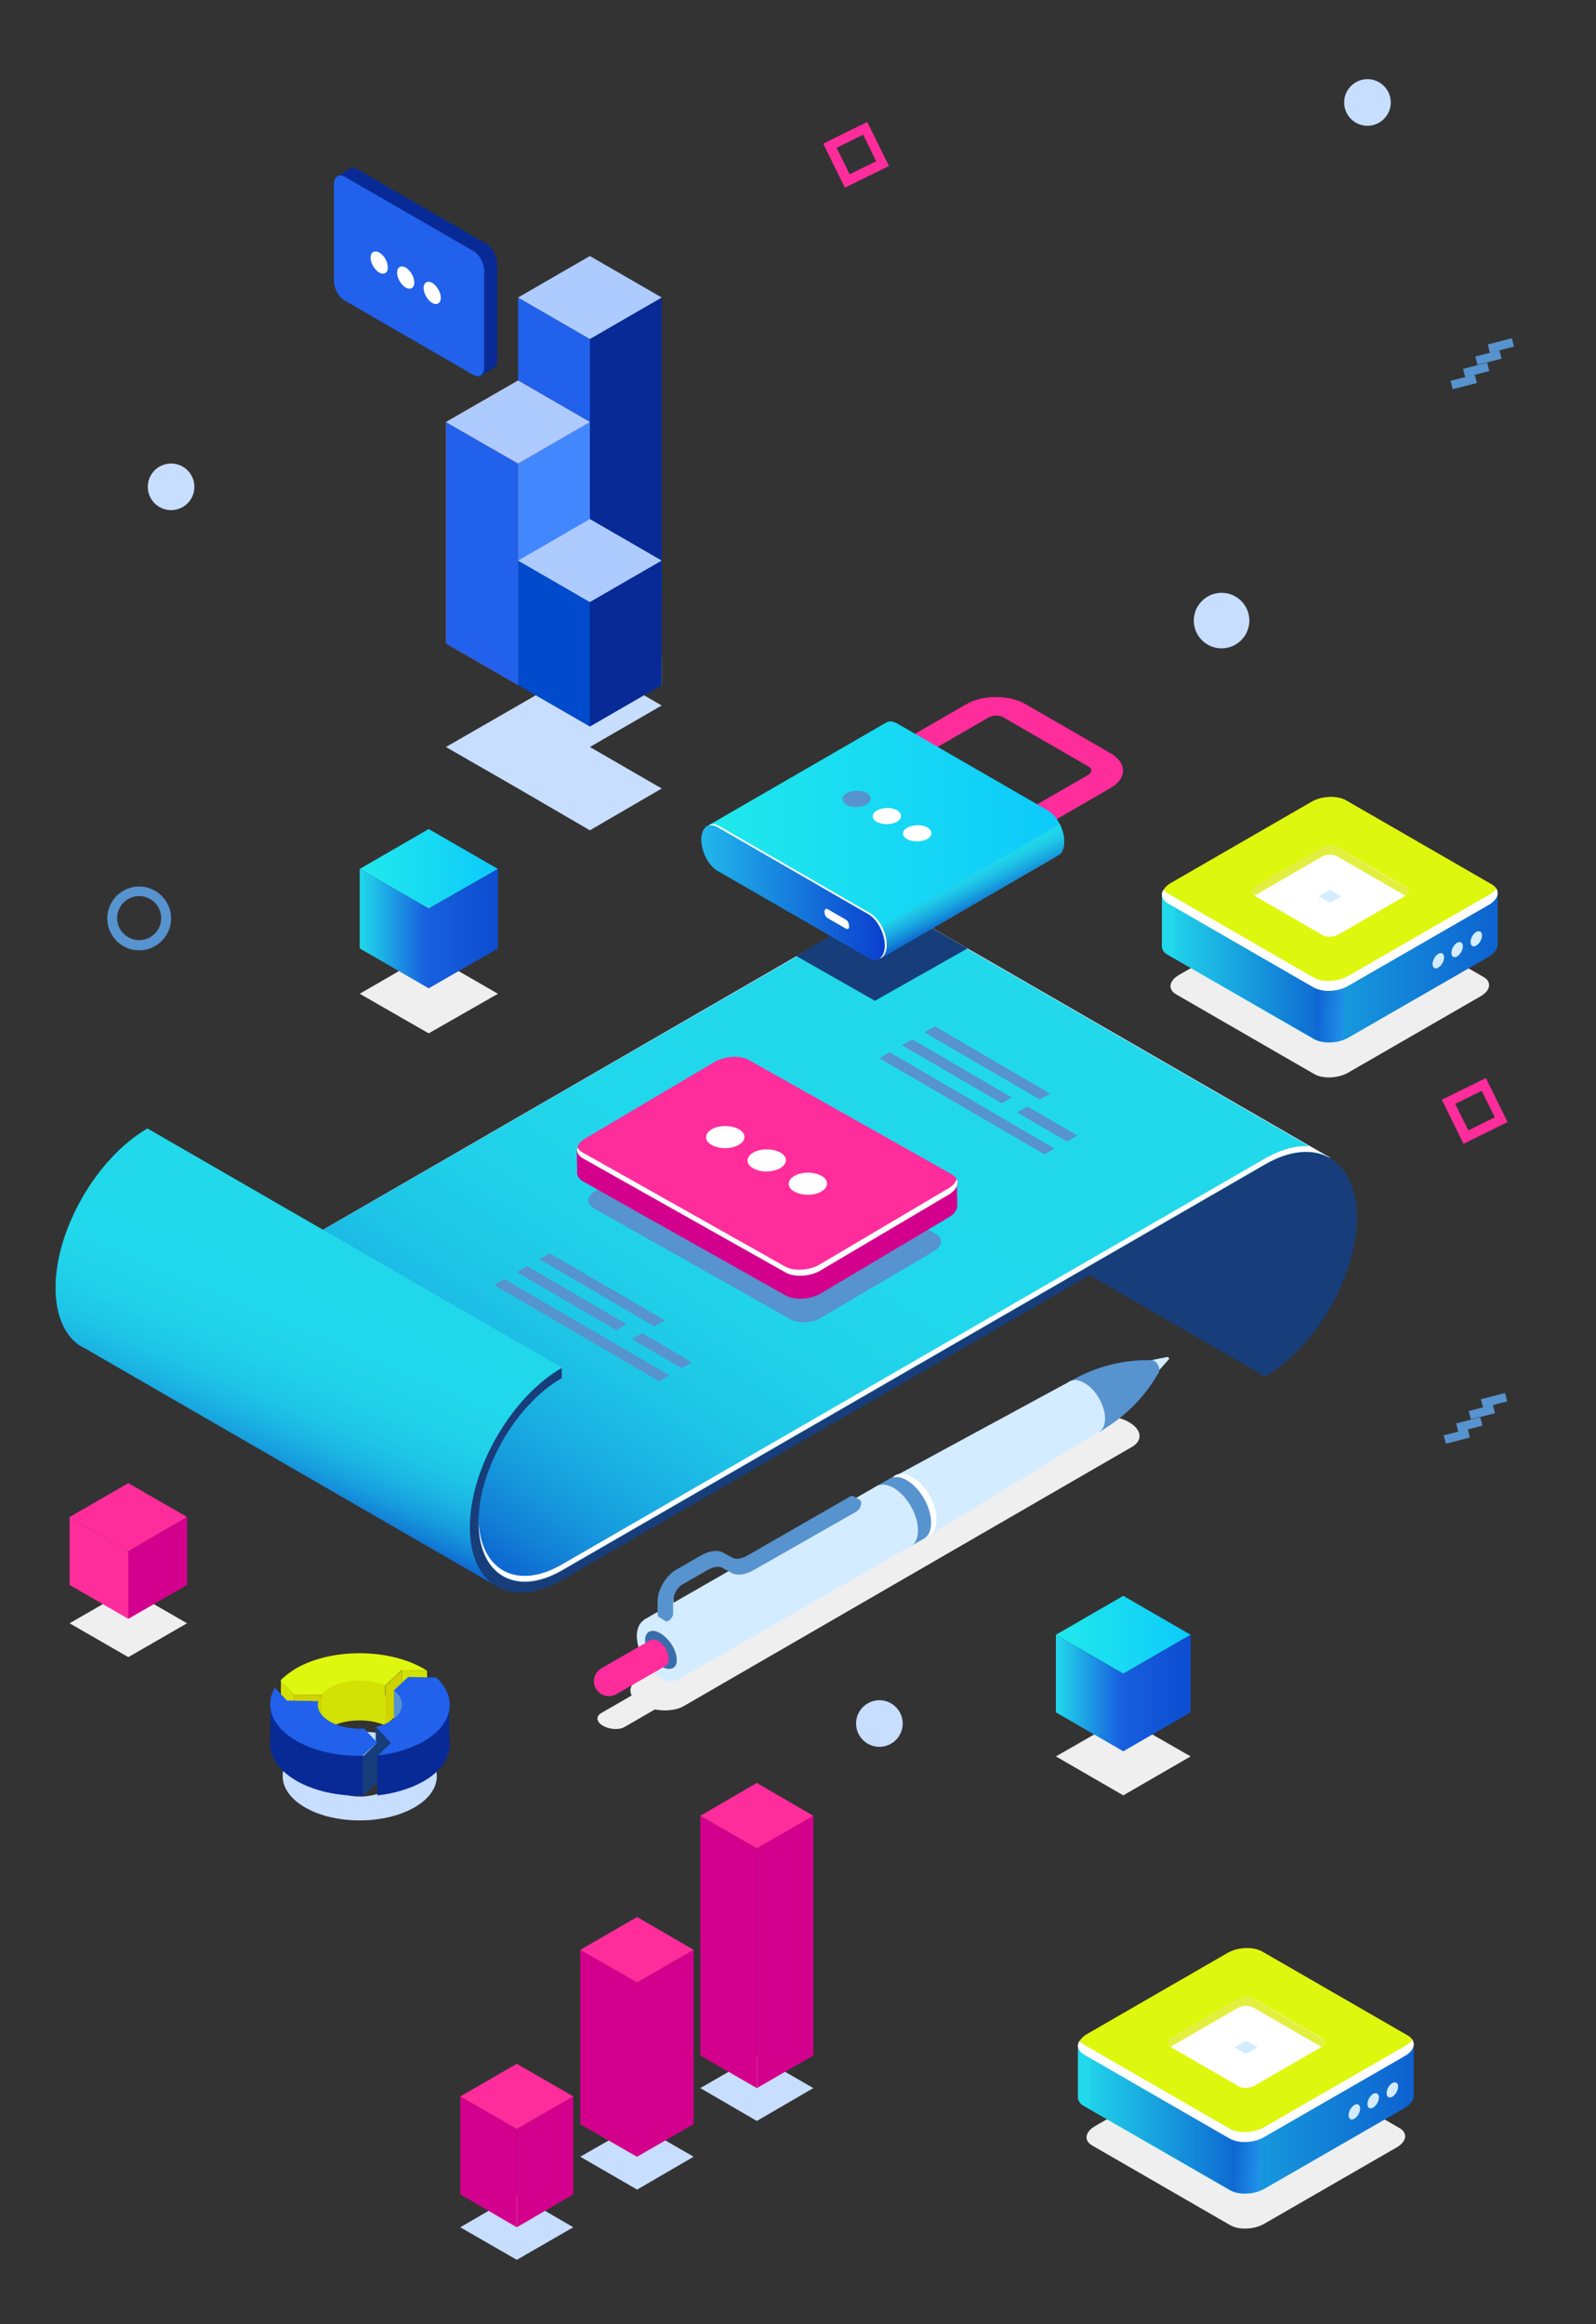 <?xml version="1.0" encoding="utf-8"?>
<!-- Generator: Adobe Illustrator 19.0.0, SVG Export Plug-In . SVG Version: 6.00 Build 0)  -->
<svg version="1.1" id="Layer_1" xmlns="http://www.w3.org/2000/svg" xmlns:xlink="http://www.w3.org/1999/xlink" x="0px" y="0px"
	 width="500px" height="728px" viewBox="100 -356 500 728" style="enable-background:new 100 -356 500 728;" xml:space="preserve">
<rect x="100" y="-356" width="500" height="728" fill="#333333" stroke="none"/>
<style type="text/css">
	.st0{fill:#173D7A;}
	.st1{fill:#D4ECFF;}
	.st2{fill:url(#XMLID_162_);}
	.st3{fill:#FFFFFF;}
	.st4{fill:url(#XMLID_163_);}
	.st5{fill:#5793CE;}
	.st6{fill:#D3008D;}
	.st7{fill:#FF2C9C;}
	.st8{fill:#EFEFEF;}
	.st9{fill:#396CAA;}
	.st10{fill:#C7DEFF;}
	.st11{fill:#D2E205;}
	.st12{fill:#CED300;}
	.st13{fill:#DEF70E;}
	.st14{fill:#082A96;}
	.st15{fill:#2161EB;}
	.st16{fill:url(#XMLID_164_);}
	.st17{fill:url(#XMLID_165_);}
	.st18{fill:url(#XMLID_166_);}
	.st19{fill:url(#XMLID_167_);}
	.st20{fill:url(#XMLID_168_);}
	.st21{fill:url(#XMLID_169_);}
	.st22{fill:url(#XMLID_170_);}
	.st23{fill:url(#XMLID_171_);}
	.st24{fill:url(#XMLID_172_);}
	.st25{fill:#21D9EB;}
	.st26{fill:url(#XMLID_173_);}
	.st27{fill:#E3EF3F;}
	.st28{fill:url(#XMLID_174_);}
	.st29{fill:url(#XMLID_175_);}
	.st30{fill:url(#XMLID_176_);}
	.st31{fill:#AECBFF;}
	.st32{fill:#95D359;}
	.st33{fill:#C13D1A;}
	.st34{fill:#DB5126;}
	.st35{fill:#EF602E;}
	.st36{fill:#4387FF;}
	.st37{fill:#004ACC;}
</style>
<g id="XMLID_90_">
	<polygon id="XMLID_104_" class="st0" points="496.3,75.2 366.5,0.3 512.8,7.2 521.9,15.8 523.8,28.9 522.4,37.7 518.1,48.5 
		513.7,56.9 508.8,63.3 	"/>
	<path id="XMLID_103_" class="st1" d="M387.2-68.1c-0.2-0.1-0.4-0.3-0.7-0.4l0,0l0,0c-5.2-2.8-12.2-2.3-20,2.2L189.3,36.1
		c0.8,0.6,1.4,1.2,2,2l6.7-3.9l35.9,77.9l18.6,25.3l12.1,4.2l12.1-4.7l59-33.5l116.9-66.8l42.9-25.7l11.2-3.6l10.1-0.6L387.2-68.1z"
		/>
	<g id="XMLID_100_">
		
			<linearGradient id="XMLID_162_" gradientUnits="userSpaceOnUse" x1="408.185" y1="361.85" x2="271.347" y2="151.137" gradientTransform="matrix(1 0 0 -1 0 298.2)">
			<stop  offset="0" style="stop-color:#21D9EB"/>
			<stop  offset="0.434" style="stop-color:#21D7EB"/>
			<stop  offset="0.591" style="stop-color:#20D0E9"/>
			<stop  offset="0.702" style="stop-color:#1EC5E6"/>
			<stop  offset="0.792" style="stop-color:#1BB4E3"/>
			<stop  offset="0.87" style="stop-color:#179EDE"/>
			<stop  offset="0.937" style="stop-color:#1383D7"/>
			<stop  offset="0.997" style="stop-color:#0D64D0"/>
			<stop  offset="1" style="stop-color:#0D62D0"/>
		</linearGradient>
		<path id="XMLID_102_" class="st2" d="M247.1,122.4c0-18.3,12.9-40.7,28.8-49.9v3.2c-14.4,8.3-26.1,28.6-26.1,45.2
			s11.7,23.4,26.1,15.1L496.2,8.8c7.9-4.6,15.1-5,20.4-2L387.2-67.9c-0.2-0.1-0.4-0.3-0.7-0.4l0,0l0,0c-5.2-2.8-12.2-2.3-20,2.2
			L189.3,36.1c0.8,0.6,1.4,1.2,2,2l6.7-3.9l35.9,77.9l14.8,20.3C247.7,129.5,247.1,126.2,247.1,122.4z"/>
		<path id="XMLID_101_" class="st1" d="M516.7,6.7L516.7,6.7L516.7,6.7C516.6,6.7,516.7,6.7,516.7,6.7z"/>
	</g>
	<g id="XMLID_94_">
		<g id="XMLID_96_">
			<path id="XMLID_99_" class="st3" d="M247.1,120.6c0,0.3,0,0.6,0,0.9c0.2-9.2,3.5-19.2,8.8-28.2c-0.2-0.2-0.5-0.3-0.7-0.5
				C250.2,101.8,247.1,111.7,247.1,120.6z"/>
			<path id="XMLID_98_" class="st3" d="M496.3,6.9L276,134.1c-14,8.1-25.5,1.9-26.1-13.9c0,0.2,0,0.4,0,0.6
				c0,16.6,11.7,23.4,26.1,15.1L496.3,8.7c7.9-4.6,15.1-5,20.4-2l-6.3-3.6C506.2,2.7,501.4,4,496.3,6.9z"/>
			<path id="XMLID_97_" class="st3" d="M233.9,110.3L198,32.4l-6.7,3.9c-0.3-0.3-0.6-0.6-0.8-0.9l-1.2,0.7c0.8,0.6,1.4,1.2,2,2
				l6.7-3.9l35.9,77.9l14.8,20.3c-0.3-0.9-0.6-1.9-0.8-2.9L233.9,110.3z"/>
		</g>
		<path id="XMLID_95_" class="st1" d="M516.7,4.9L516.7,4.9L516.7,4.9C516.6,4.9,516.7,4.9,516.7,4.9z"/>
	</g>
	
		<linearGradient id="XMLID_163_" gradientUnits="userSpaceOnUse" x1="213.343" y1="272.244" x2="178.468" y2="190.085" gradientTransform="matrix(1 0 0 -1 0 298.2)">
		<stop  offset="0" style="stop-color:#21D9EB"/>
		<stop  offset="0.434" style="stop-color:#21D7EB"/>
		<stop  offset="0.591" style="stop-color:#20D0E9"/>
		<stop  offset="0.702" style="stop-color:#1EC5E6"/>
		<stop  offset="0.792" style="stop-color:#1BB4E3"/>
		<stop  offset="0.87" style="stop-color:#179EDE"/>
		<stop  offset="0.937" style="stop-color:#1383D7"/>
		<stop  offset="0.997" style="stop-color:#0D64D0"/>
		<stop  offset="1" style="stop-color:#0D62D0"/>
	</linearGradient>
	<path id="XMLID_93_" class="st4" d="M146.2-2.5L146.2-2.5c-15.9,9.2-28.8,31.6-28.8,49.9c0,8.9,3,15.2,7.9,18.3l0,0h0.1
		c0.3,0.2,0.6,0.4,0.9,0.5l129.3,74.7l-7.9-14.3l0.9-14.3l2.5-8l3.8-8.6c0,0,3.2-5.9,3.4-6c0.2-0.1,4.7-5.9,4.7-5.9l4.4-4.5l4.7-3
		l3.9-3.9L146.2-2.5z"/>
	<g id="XMLID_91_">
		<path id="XMLID_92_" class="st0" d="M496.3,75.2V72c14.4-8.3,26.1-28.6,26.1-45.2s-11.7-23.4-26.1-15.1L276,139
			c-15.9,9.2-28.8,1.7-28.8-16.6c0-18.3,12.9-40.7,28.8-49.9v3.2c-14.4,8.3-26.1,28.6-26.1,45.2s11.7,23.4,26.1,15.1L496.3,8.8
			c15.9-9.2,28.8-1.7,28.8,16.6S512.2,66,496.3,75.2z"/>
	</g>
</g>
<g id="XMLID_80_">
	<g id="XMLID_85_">
		<path id="XMLID_89_" class="st5" d="M393.1,30.5L331.4-4.3c-2.5-1.4-6.7-1.2-9.5,0.5L286.6,17c-2.8,1.7-3.1,4.1-0.6,5.5l61.7,34.8
			c2.5,1.4,6.7,1.2,9.5-0.5L392.5,36C395.3,34.3,395.6,31.9,393.1,30.5z"/>
		<path id="XMLID_88_" class="st6" d="M346.1,49.8l-63.4-35.7c-1.3-0.7-1.9-1.7-1.9-2.7l0,0l-0.1-7.1c0,0,2.2,1.8,3.5,2.9l39.5-23.4
			c3.2-1.9,8.1-2.2,10.9-0.6l60.6,34.2l4.6-2.7l0.1,7.1l0,0c0,1.2-0.9,2.5-2.6,3.5l-40.2,23.9C353.8,51.1,349,51.4,346.1,49.8z"/>
		<path id="XMLID_87_" class="st7" d="M398.1,11.8l-63.4-35.7c-2.8-1.6-7.7-1.3-10.9,0.6L283.4,0.6c-3.2,1.9-3.5,4.7-0.7,6.3
			l63.4,35.7c2.8,1.6,7.7,1.3,10.9-0.6l40.4-23.9C400.5,16.3,400.9,13.4,398.1,11.8z"/>
		<path id="XMLID_86_" class="st3" d="M346.1,42.6L282.7,6.9c-1.6-0.9-2.2-2.2-1.8-3.5c0.3,0.6,0.8,1.2,1.6,1.6l63.4,35.7
			c2.8,1.6,7.7,1.3,10.9-0.6l40.4-23.9c1.4-0.8,2.2-1.8,2.5-2.8c0.7,1.5-0.1,3.3-2.3,4.7L357,42C353.8,43.9,348.9,44.2,346.1,42.6z"
			/>
	</g>
	<g id="XMLID_81_">
		<path id="XMLID_84_" class="st3" d="M331.5,2.6c2.3-1.4,2.3-3.6-0.1-4.9c-2.4-1.3-6.2-1.3-8.5,0.1c-2.3,1.4-2.3,3.6,0.1,4.9
			C325.4,4,329.2,4,331.5,2.6z"/>
		<path id="XMLID_83_" class="st3" d="M344.5,9.9c2.3-1.4,2.3-3.6-0.1-4.9c-2.4-1.3-6.2-1.3-8.5,0.1c-2.3,1.4-2.3,3.6,0.1,4.9
			C338.3,11.3,342.1,11.3,344.5,9.9z"/>
		<path id="XMLID_82_" class="st3" d="M357.4,17.2c2.3-1.4,2.3-3.6-0.1-4.9c-2.4-1.3-6.2-1.3-8.5,0.1c-2.3,1.4-2.3,3.6,0.1,4.9
			S355.1,18.6,357.4,17.2z"/>
	</g>
</g>
<g id="XMLID_75_">
	<polygon id="XMLID_79_" class="st5" points="309.7,74.8 258,44.7 254.8,46.5 306.5,76.7 	"/>
	<polygon id="XMLID_78_" class="st5" points="308.3,57.6 272.2,36.6 268.9,38.4 305,59.5 	"/>
	<polygon id="XMLID_77_" class="st5" points="296.3,58.8 265.1,40.6 261.9,42.5 293.1,60.7 	"/>
	<polygon id="XMLID_76_" class="st5" points="316.8,70.8 301.2,61.6 298,63.5 313.6,72.6 	"/>
</g>
<g id="XMLID_70_">
	<polygon id="XMLID_74_" class="st5" points="430.4,3.8 378.7,-26.4 375.5,-24.5 427.2,5.6 	"/>
	<polygon id="XMLID_73_" class="st5" points="429,-13.4 392.9,-34.5 389.6,-32.6 425.7,-11.6 	"/>
	<polygon id="XMLID_72_" class="st5" points="417,-12.2 385.8,-30.4 382.5,-28.6 413.8,-10.4 	"/>
	<polygon id="XMLID_71_" class="st5" points="437.5,-0.3 421.9,-9.4 418.6,-7.5 434.3,1.6 	"/>
</g>
<g id="XMLID_28_">
	<path id="XMLID_54_" class="st8" d="M314.1,178.5l140.6-81.3c3.4-2,3-5.4-1-7.7l0,0c-3.9-2.3-9.9-2.5-13.3-0.6l-140.6,81.3
		c-3.4,2-3,5.4,1,7.7l0,0C304.7,180.2,310.7,180.4,314.1,178.5z"/>
	<g id="XMLID_30_">
		<path id="XMLID_53_" class="st1" d="M466.2,69.4L466.2,69.4c-0.1-0.2-0.3-0.3-0.6-0.3l-7.5,1.5l2.9,5l5.1-5.7
			C466.3,69.9,466.3,69.6,466.2,69.4z"/>
		<g id="XMLID_48_">
			<path id="XMLID_52_" class="st5" d="M463.2,73.1c0-1.1-0.8-2.4-1.7-2.9c-0.4-0.2-0.8-0.3-1.1-0.1c-8.6-0.2-17.1,2-24.6,6.3
				l-0.5,0.3l9.1,15.9l2.8-1.8C453,87,458,82,461.7,76.1l1.2-1.9C463,74,463.2,73.6,463.2,73.1z"/>
			<path id="XMLID_51_" class="st1" d="M446.2,88.4c0-4.1-2.9-9.2-6.5-11.2c-3.6-2.1-6.5-0.4-6.5,3.7c0,4.1,2.9,9.2,6.5,11.2
				C443.3,94.2,446.2,92.5,446.2,88.4z"/>
			<polygon id="XMLID_50_" class="st1" points="388.9,126.3 444.3,92.5 435.2,76.7 378.2,107.6 			"/>
			<path id="XMLID_49_" class="st1" d="M391.2,121.4c0-4.9-3.4-10.8-7.6-13.3c-4.2-2.4-7.6-0.5-7.7,4.4c0,4.9,3.4,10.8,7.6,13.3
				C387.8,128.2,391.2,126.2,391.2,121.4z"/>
		</g>
		<g id="XMLID_43_">
			<path id="XMLID_47_" class="st1" d="M388,123.2c0-4.9-3.4-10.8-7.6-13.3c-4.2-2.4-7.6-0.5-7.7,4.4c0,4.9,3.4,10.8,7.6,13.3
				C384.6,130,388,128.1,388,123.2z"/>
			
				<rect id="XMLID_46_" x="301.5" y="128.9" transform="matrix(0.867 -0.498 0.498 0.867 -23.923 189.824)" class="st1" width="84.5" height="21.6"/>
			<path id="XMLID_45_" class="st1" d="M314.8,165.3c0-4.9-3.4-10.8-7.6-13.3c-4.2-2.4-7.6-0.5-7.7,4.4c0,4.9,3.4,10.8,7.6,13.3
				C311.3,172.1,314.7,170.2,314.8,165.3z"/>
			<path id="XMLID_44_" class="st9" d="M312,163.7c-0.1-2.9-2.4-6.5-5.2-8.1c-2.7-1.6-4.8-0.5-4.7,2.4s2.4,6.5,5.2,8.1
				C310.1,167.6,312.2,166.6,312,163.7z"/>
		</g>
		<g id="XMLID_39_">
			<path id="XMLID_42_" class="st3" d="M391.7,121c0-4.9-3.4-10.8-7.6-13.3c-1.7-1-3.3-1.2-4.5-0.9c1.4-1.4,3.7-1.6,6.2-0.1
				c4.2,2.4,7.6,8.4,7.6,13.3c0,2.9-1.2,4.8-3.1,5.3C391.2,124.4,391.7,123,391.7,121z"/>
			<path id="XMLID_41_" class="st5" d="M391.7,121c0-4.9-3.4-10.8-7.6-13.3c-2.1-1.2-4-1.3-5.4-0.5l-4.2,2.4l1.9,3.4
				c0.3,4.4,3.2,9.5,6.9,12l1.9,3.4l4.2-2.4l0,0C390.9,125.2,391.7,123.5,391.7,121z"/>
			<path id="XMLID_40_" class="st1" d="M387.6,123.4c0-4.9-3.4-10.8-7.6-13.3c-4.2-2.4-7.6-0.5-7.7,4.4c0,4.9,3.4,10.8,7.6,13.3
				C384.2,130.3,387.6,128.3,387.6,123.4z"/>
		</g>
		<g id="XMLID_36_">
			<path id="XMLID_38_" class="st7" d="M308.6,165.8l-4.7-8.1l-15.5,8.9c-2.2,1.3-3,4.1-1.7,6.4l0,0c1.3,2.2,4.1,3,6.4,1.7
				L308.6,165.8z"/>
			<path id="XMLID_37_" class="st7" d="M309.5,163.7c0-2.1-1.5-4.7-3.3-5.7c-1.8-1-3.3-0.2-3.3,1.9s1.5,4.7,3.3,5.7
				C308,166.6,309.5,165.8,309.5,163.7z"/>
		</g>
		<g id="XMLID_31_">
			<path id="XMLID_35_" class="st5" d="M327,135.5l-2.3-1.3c-1.3-0.8-3.1-0.6-5,0.5l-8,4.6c-1.5,0.9-2.7,3-2.7,4.7v4
				c0,0.7-0.3,1.4-0.8,2l0.3,1.8l-2-1.2l0,0c-0.3-0.1-0.5-0.5-0.5-1v-4c0-3.6,2.6-8,5.7-9.8l8-4.6c2.7-1.5,5.2-1.8,7.1-0.7l2.3,1.3
				c1.3,0.8,3.1,0.6,5-0.5l32.2-18.5c0.4-0.2,0.8-0.3,1.1-0.1l0,0l2,1.2l-1.7,0.6c-0.2,0.7-0.7,1.4-1.3,1.7L334,134.8
				C331.4,136.3,328.9,136.5,327,135.5z"/>
			<path id="XMLID_34_" class="st5" d="M326.7,135.3c-1.3-0.8-3.1-0.6-5,0.5l-8,4.6c-1.5,0.9-2.7,3-2.7,4.7v4c0,0.9-0.7,2.1-1.5,2.6
				s-1.5,0.1-1.5-0.9v-4c0-3.6,2.6-8,5.7-9.8l8-4.6c2.7-1.5,5.2-1.8,7.1-0.7l2.3,1.3c1.3,0.8,3.1,0.6,5-0.5l32.2-18.5
				c0.8-0.5,1.5-0.1,1.5,0.9s-0.7,2.1-1.5,2.6L336,135.9c-2.7,1.5-5.2,1.8-7.1,0.7L326.7,135.3z"/>
			<g id="XMLID_32_">
				<path id="XMLID_33_" class="st3" d="M310.9,145.7v4v0.1c0.1-0.2,0.1-0.5,0.1-0.7v-4c0-0.1,0-0.2,0-0.3
					C310.9,145.1,310.9,145.4,310.9,145.7z"/>
			</g>
		</g>
	</g>
	<path id="XMLID_29_" class="st8" d="M295.8,184.9l14.7-8.5c1.8-1,1.6-2.8-0.5-4l0,0c-2-1.2-5.1-1.3-6.9-0.3l-14.7,8.5
		c-1.8,1-1.6,2.8,0.5,4l0,0C291,185.8,294.1,186,295.8,184.9z"/>
</g>
<g id="XMLID_23_">
	<polygon id="XMLID_27_" class="st8" points="140.2,163.1 121.8,152.5 140.2,141.9 158.6,152.5 	"/>
	<polygon id="XMLID_26_" class="st6" points="158.6,140.5 140.2,151.1 140.2,129.9 158.6,119.2 	"/>
	<polygon id="XMLID_25_" class="st7" points="140.2,129.9 121.8,119.2 140.2,108.6 158.6,119.2 	"/>
	<polygon id="XMLID_24_" class="st7" points="140.2,151.1 121.8,140.5 121.8,119.2 140.2,129.9 	"/>
</g>
<g id="XMLID_487_">
	
		<rect id="XMLID_491_" x="566.5" y="78.9" transform="matrix(-0.248 -0.969 0.969 -0.248 628.658 653.428)" class="st5" width="2.7" height="7.8"/>
	
		<rect id="XMLID_490_" x="562.7" y="82.7" transform="matrix(-0.248 -0.969 0.969 -0.248 620.209 654.387)" class="st5" width="2.7" height="7.8"/>
	
		<rect id="XMLID_489_" x="558.8" y="86.5" transform="matrix(-0.248 -0.969 0.969 -0.248 611.632 655.45)" class="st5" width="2.7" height="7.8"/>
	
		<rect id="XMLID_488_" x="554.9" y="90.3" transform="matrix(-0.248 -0.969 0.969 -0.248 603.06 656.333)" class="st5" width="2.7" height="7.8"/>
</g>
<g id="XMLID_154_">
	
		<rect id="XMLID_158_" x="568.8" y="-251.4" transform="matrix(-0.248 -0.969 0.969 -0.248 951.434 243.322)" class="st5" width="2.7" height="7.8"/>
	
		<rect id="XMLID_157_" x="564.9" y="-247.7" transform="matrix(-0.248 -0.969 0.969 -0.248 942.976 244.25)" class="st5" width="2.7" height="7.8"/>
	
		<rect id="XMLID_156_" x="561" y="-243.8" transform="matrix(-0.248 -0.969 0.969 -0.248 934.4 245.314)" class="st5" width="2.7" height="7.8"/>
	
		<rect id="XMLID_155_" x="557.1" y="-240" transform="matrix(-0.248 -0.969 0.969 -0.248 925.835 246.228)" class="st5" width="2.7" height="7.8"/>
</g>
<path id="XMLID_254_" class="st7" d="M558.5,2.3l-6.8-13.8l13.8-6.8l6.8,13.8L558.5,2.3z M555.9-10.2l4.1,8.3l8.3-4.1l-4.1-8.3
	L555.9-10.2z"/>
<path id="XMLID_149_" class="st7" d="M364.7-297.2l-6.8-13.8l13.8-6.8l6.8,13.8L364.7-297.2z M362.1-309.7l4.1,8.3l8.3-4.1l-4.1-8.3
	L362.1-309.7z"/>
<g id="XMLID_229_">
	<path id="XMLID_251_" class="st10" d="M229.8,190.5c-9.4-5.4-24.7-5.4-34.2,0c-9.4,5.4-9.4,14.3,0,19.7c9.4,5.4,24.7,5.4,34.2,0
		C239.2,204.8,239.2,196,229.8,190.5z M220.6,204.9c-4.3,2.5-11.4,2.5-15.7,0c-4.3-2.5-4.3-6.6,0-9.1c4.3-2.5,11.4-2.5,15.7,0
		C224.9,198.3,224.9,202.4,220.6,204.9z"/>
	<g id="XMLID_230_">
		<g id="XMLID_243_">
			<path id="XMLID_250_" class="st11" d="M192.1,187.3l8.6,0.1c0.6-0.8,1.5-1.6,2.7-2.3c4.7-2.7,12.2-2.9,17.3-0.6l5.1-4.8l7.9,0.1
				c-0.4-0.3-0.8-0.5-1.2-0.7c-11-6.3-28.7-6.3-39.7,0c-2,1.2-3.7,2.5-4.9,3.8L192.1,187.3z"/>
			<polygon id="XMLID_249_" class="st11" points="233.8,167.3 233.8,179.8 225.9,179.7 225.9,167.2 			"/>
			<polygon id="XMLID_248_" class="st12" points="220.8,172 220.8,184.5 225.9,179.7 225.9,167.2 			"/>
			<path id="XMLID_247_" class="st11" d="M200.7,174.9v12.5l11.3-9.2l8.7,6.3V172l-8-3.9c0,0-11.1,3.4-11.6,3.5
				C200.5,171.8,200.7,174.9,200.7,174.9z"/>
			<polygon id="XMLID_246_" class="st12" points="192.1,174.8 192.1,187.3 200.7,187.4 200.7,174.9 			"/>
			<polygon id="XMLID_245_" class="st11" points="188,170.4 188,182.9 192.1,187.3 192.1,174.8 			"/>
			<path id="XMLID_244_" class="st13" d="M192.1,174.8l8.6,0.1c0.6-0.8,1.5-1.6,2.7-2.3c4.7-2.7,12.2-2.9,17.3-0.6l5.1-4.8l7.9,0.1
				c-0.4-0.3-0.8-0.5-1.2-0.7c-11-6.3-28.7-6.3-39.7,0c-2,1.2-3.7,2.5-4.9,3.8L192.1,174.8z"/>
		</g>
		<g id="XMLID_236_">
			<path id="XMLID_242_" class="st5" d="M223.4,173.5V185l7.5-1.8c0,0-0.4-6.7-0.6-6.9C230.1,176.2,223.4,173.5,223.4,173.5z"/>
			<g id="XMLID_237_">
				<path id="XMLID_241_" class="st0" d="M217.7,185v12.5l0.8,0.9l5.3-3c0,0-0.8-9.5-0.9-9.7C222.8,185.4,217.7,185,217.7,185z"/>
				<path id="XMLID_240_" class="st14" d="M227.9,181.8l-4.5,4.2c3.8,3,3.3,7.2-1.3,9.8c-1.3,0.7-2.7,1.3-4.3,1.7l4.7,5l-4.1,3.9
					c5.2-0.6,10.2-2.1,14.3-4.4c9.4-5.4,10.7-13.8,4-20L227.9,181.8z"/>
				<polygon id="XMLID_239_" class="st14" points="218.2,193.9 218.2,206.4 228.5,202.4 240.8,190.7 240.7,177.4 227.7,187.7 				
					"/>
				<path id="XMLID_238_" class="st15" d="M227.9,169.3l-4.5,4.2c3.8,3,3.3,7.2-1.3,9.8c-1.3,0.7-2.7,1.3-4.3,1.7l4.7,5l-4.1,3.9
					c5.2-0.6,10.2-2.1,14.3-4.4c9.4-5.4,10.7-13.8,4-20L227.9,169.3z"/>
			</g>
		</g>
		<g id="XMLID_231_">
			<path id="XMLID_235_" class="st14" d="M218.2,202.4l-4.1-4.4c-3.8,0.2-7.8-0.5-10.7-2.2c-3-1.7-4.3-4.1-3.7-6.4l-9.8-0.2l-3.8-4
				c-3.3,5.6-1,12.1,6.7,16.6c5.7,3.3,13.3,4.9,20.8,4.7L218.2,202.4z"/>
			<polygon id="XMLID_234_" class="st14" points="213.7,194.2 213.7,206.7 184.7,190.6 184.7,178.1 188.9,179.8 			"/>
			<polygon id="XMLID_233_" class="st0" points="218.2,189.9 218.2,202.4 213.7,206.7 213.7,194.2 			"/>
			<path id="XMLID_232_" class="st15" d="M218.2,189.9l-4.1-4.4c-3.8,0.2-7.8-0.5-10.7-2.2c-3-1.7-4.3-4.1-3.7-6.4l-9.8-0.2l-3.8-4
				c-3.3,5.6-1,12.1,6.7,16.6c5.7,3.3,13.3,4.9,20.8,4.7L218.2,189.9z"/>
		</g>
	</g>
</g>
<path id="XMLID_226_" class="st5" d="M143.6-58.3c-5.5,0-10-4.5-10-10s4.5-10,10-10s10,4.5,10,10S149.1-58.3,143.6-58.3z
	 M143.6-75.3c-3.8,0-6.9,3.1-6.9,6.9s3.1,6.9,6.9,6.9c3.8,0,6.9-3.1,6.9-6.9S147.4-75.3,143.6-75.3z"/>
<circle id="XMLID_225_" class="st10" cx="375.5" cy="183.9" r="7.3"/>
<circle id="XMLID_160_" class="st10" cx="153.6" cy="-203.5" r="7.3"/>
<circle id="XMLID_159_" class="st10" cx="528.4" cy="-323.9" r="7.3"/>
<circle id="XMLID_224_" class="st10" cx="482.7" cy="-161.6" r="8.7"/>
<g id="XMLID_150_">
	<polygon id="XMLID_153_" class="st8" points="234.3,-32.3 212.7,-44.7 234.3,-57.2 256,-44.7 	"/>
	
		<linearGradient id="XMLID_164_" gradientUnits="userSpaceOnUse" x1="212.7" y1="382.094" x2="255.929" y2="382.094" gradientTransform="matrix(1 0 0 -1 0 298.2)">
		<stop  offset="0" style="stop-color:#21E9EB"/>
		<stop  offset="1" style="stop-color:#0DCAFB"/>
	</linearGradient>
	<polygon id="XMLID_152_" class="st16" points="234.3,-71.4 212.7,-83.8 234.3,-96.3 256,-83.8 	"/>
	
		<linearGradient id="XMLID_165_" gradientUnits="userSpaceOnUse" x1="212.7" y1="363.344" x2="255.93" y2="363.344" gradientTransform="matrix(1 0 0 -1 0 298.2)">
		<stop  offset="0" style="stop-color:#21D9EB"/>
		<stop  offset="0.478" style="stop-color:#1760DE"/>
		<stop  offset="1" style="stop-color:#0D4CD0"/>
	</linearGradient>
	<polygon id="XMLID_151_" class="st17" points="234.3,-71.4 212.7,-83.8 212.7,-58.9 234.3,-46.4 256,-58.9 256,-83.8 	"/>
</g>
<polygon id="XMLID_136_" class="st0" points="377.8,-73.4 349.5,-56.5 374.1,-42.5 403.1,-58.9 "/>
<g id="XMLID_122_">
	<g id="XMLID_127_">
		<g id="XMLID_134_">
			<path id="XMLID_135_" class="st7" d="M421.9-94.1l-7.1-4.1l26.2-15.1c1.2-0.7,1.2-1.9,0-2.6l-26.7-15.4c-1.2-0.7-3.2-0.7-4.5,0
				l-26.1,15.1l-7.1-4.1l26.1-15.1c5.1-3,13.5-3,18.6,0L448-120c5.1,3,5.1,7.8,0,10.8L421.9-94.1z"/>
		</g>
		<g id="XMLID_129_">
			
				<linearGradient id="XMLID_166_" gradientUnits="userSpaceOnUse" x1="321" y1="391.101" x2="433.4" y2="391.101" gradientTransform="matrix(1 0 0 -1 0 298.2)">
				<stop  offset="0" style="stop-color:#21E9EB"/>
				<stop  offset="1" style="stop-color:#0DCAFB"/>
			</linearGradient>
			<path id="XMLID_133_" class="st18" d="M433.4-92.3c0-3.8-2.3-8.2-5.1-9.8L381-129.4c-1.3-0.7-2.4-0.8-3.3-0.3l0,0L321-96.9
				l54.7,41.2L431.4-88c0.2-0.1,0.3-0.2,0.5-0.3l0,0l0,0C432.8-89.1,433.4-90.4,433.4-92.3z"/>
			
				<linearGradient id="XMLID_167_" gradientUnits="userSpaceOnUse" x1="399.386" y1="379.442" x2="404.796" y2="368.824" gradientTransform="matrix(1 0 0 -1 0 298.2)">
				<stop  offset="0" style="stop-color:#21D9EB"/>
				<stop  offset="0.158" style="stop-color:#20D4EA"/>
				<stop  offset="0.352" style="stop-color:#1EC5E6"/>
				<stop  offset="0.564" style="stop-color:#19ACE1"/>
				<stop  offset="0.787" style="stop-color:#148AD9"/>
				<stop  offset="1" style="stop-color:#0D62D0"/>
			</linearGradient>
			<path id="XMLID_132_" class="st19" d="M375.7-55.7L431.4-88c0.2-0.1,0.3-0.2,0.5-0.3l0,0l0,0c0.9-0.7,1.5-2.1,1.5-4
				c0-1.8-0.5-3.8-1.4-5.5l-63.5,36.6L375.7-55.7z"/>
			
				<linearGradient id="XMLID_168_" gradientUnits="userSpaceOnUse" x1="319.7" y1="374.644" x2="377.326" y2="374.644" gradientTransform="matrix(1 0 0 -1 0 298.2)">
				<stop  offset="0" style="stop-color:#21B8EB"/>
				<stop  offset="0.995" style="stop-color:#0B3FCF"/>
			</linearGradient>
			<path id="XMLID_131_" class="st20" d="M372.1-55.9l-47.3-27.3c-2.8-1.6-5.1-6-5.1-9.8l0,0c0-3.8,2.3-5.5,5.1-3.9l47.3,27.3
				c2.8,1.6,5.1,6,5.1,9.8l0,0C377.3-56,375-54.3,372.1-55.9z"/>
			<path id="XMLID_130_" class="st3" d="M372.7-69.9l-47.3-27.3c-1.3-0.8-2.5-0.8-3.4-0.2c0.8-0.2,1.8-0.1,2.8,0.5l47.3,27.3
				c2.8,1.6,5.1,6,5.1,9.8l0,0c0,2-0.7,3.5-1.7,4.1c1.4-0.4,2.3-2,2.3-4.4l0,0C377.8-63.8,375.5-68.2,372.7-69.9z"/>
		</g>
		<path id="XMLID_128_" class="st3" d="M365-65.1l-5.7-3.3c-0.6-0.3-1-1.2-1-2l0,0c0-0.8,0.5-1.1,1-0.8l5.7,3.3c0.6,0.3,1,1.2,1,2
			l0,0C366.1-65.1,365.6-64.8,365-65.1z"/>
	</g>
	<g id="XMLID_123_">
		<path id="XMLID_126_" class="st5" d="M371.5-104c1.7-1,1.7-2.6,0-3.6s-4.5-0.9-6.3,0.1c-1.7,1-1.7,2.6,0,3.6
			C366.9-102.9,369.7-103,371.5-104z"/>
		<path id="XMLID_125_" class="st3" d="M381-98.6c1.7-1,1.7-2.6,0-3.6s-4.5-0.9-6.3,0.1c-1.7,1-1.7,2.6,0,3.6
			C376.5-97.6,379.3-97.6,381-98.6z"/>
		<path id="XMLID_124_" class="st3" d="M390.5-93.2c1.7-1,1.7-2.6,0-3.6s-4.5-0.9-6.3,0.1s-1.7,2.6,0,3.6
			C386-92.2,388.8-92.2,390.5-93.2z"/>
	</g>
</g>
<path id="XMLID_121_" class="st8" d="M511.8-19.5l-43.3-25c-2.7-1.5-2.3-4.2,0.7-6L511-74.6c3.1-1.8,7.7-2,10.4-0.4l43.3,25
	c2.7,1.5,2.3,4.2-0.7,6l-41.8,24.1C519.1-18.2,514.5-18,511.8-19.5z"/>
<g id="XMLID_194_">
	<polygon id="XMLID_198_" class="st8" points="451.9,206.4 430.8,194.2 451.9,182.1 473,194.2 	"/>
	
		<linearGradient id="XMLID_169_" gradientUnits="userSpaceOnUse" x1="430.845" y1="142.144" x2="472.986" y2="142.144" gradientTransform="matrix(1 0 0 -1 0 298.2)">
		<stop  offset="0" style="stop-color:#21E9EB"/>
		<stop  offset="1" style="stop-color:#0DCAFB"/>
	</linearGradient>
	<polygon id="XMLID_196_" class="st21" points="451.9,168.3 430.8,156.1 451.9,143.9 473,156.1 	"/>
	
		<linearGradient id="XMLID_170_" gradientUnits="userSpaceOnUse" x1="430.845" y1="123.894" x2="472.986" y2="123.894" gradientTransform="matrix(1 0 0 -1 0 298.2)">
		<stop  offset="0" style="stop-color:#21D9EB"/>
		<stop  offset="0.478" style="stop-color:#1760DE"/>
		<stop  offset="1" style="stop-color:#0D4CD0"/>
	</linearGradient>
	<polygon id="XMLID_120_" class="st22" points="451.9,168.3 430.8,156.1 430.8,180.4 451.9,192.6 473,180.4 473,156.1 	"/>
</g>
<g id="XMLID_105_">
	
		<linearGradient id="XMLID_171_" gradientUnits="userSpaceOnUse" x1="464.089" y1="354.994" x2="569.207" y2="354.994" gradientTransform="matrix(1 0 0 -1 0 298.2)">
		<stop  offset="0" style="stop-color:#21D9EB"/>
		<stop  offset="1" style="stop-color:#0D62D0"/>
	</linearGradient>
	<path id="XMLID_119_" class="st23" d="M569.2-60.3L569.2-60.3V-76h-35.3l-12.2-7c-2.8-1.6-7.7-1.4-10.9,0.5l-11.4,6.6h-35.3v16.2
		c-0.1,1.1,0.5,2.2,1.9,2.9l45.6,26.3c2.8,1.6,7.7,1.4,10.9-0.5l44.1-25.4C568.4-57.6,569.3-59,569.2-60.3z"/>
	
		<linearGradient id="XMLID_172_" gradientUnits="userSpaceOnUse" x1="464.056" y1="355.144" x2="516.666" y2="355.144" gradientTransform="matrix(1 0 0 -1 0 298.2)">
		<stop  offset="0" style="stop-color:#21D9EB"/>
		<stop  offset="1" style="stop-color:#0D62D0"/>
	</linearGradient>
	<path id="XMLID_118_" class="st24" d="M516.6-84.2c-2,0-4.2,0.6-5.9,1.5l-11.4,6.6H464v16.2c-0.1,1.1,0.5,2.2,1.9,2.9l45.6,26.3
		c1.3,0.8,3.2,1.1,5.1,1.1L516.6-84.2L516.6-84.2z"/>
	<path id="XMLID_117_" class="st25" d="M468.1-76.1h-4v16.2c-0.1,1.1,0.5,2.2,1.9,2.9l2.1,1.2V-76.1z"/>
	
		<linearGradient id="XMLID_173_" gradientUnits="userSpaceOnUse" x1="521.452" y1="337.272" x2="511.783" y2="337.779" gradientTransform="matrix(1 0 0 -1 0 298.2)">
		<stop  offset="0" style="stop-color:#2193EB"/>
		<stop  offset="1" style="stop-color:#0D62D0"/>
	</linearGradient>
	<path id="XMLID_116_" class="st26" d="M512.3-30.3c2.4,1,5.9,1,8.7-0.1v-18.4h-8.7V-30.3z"/>
	<path id="XMLID_115_" class="st13" d="M511.6-46.8L466-73.1c-2.8-1.6-2.4-4.4,0.8-6.3l44-25.4c3.2-1.9,8.1-2.1,10.9-0.5L567.3-79
		c2.8,1.6,2.4,4.4-0.8,6.3l-44.1,25.4C519.3-45.3,514.4-45.1,511.6-46.8z"/>
	<path id="XMLID_114_" class="st3" d="M566.5-75.7l-44.1,25.4c-3.2,1.9-8.1,2.1-10.9,0.5l-45.6-26.3c-0.6-0.4-1.1-0.8-1.4-1.2
		c-1,1.5-0.5,3.2,1.4,4.3l45.6,26.3c2.8,1.6,7.7,1.4,10.9-0.5l44.1-25.4c2.5-1.5,3.3-3.5,2.2-5.1C568.3-77,567.6-76.3,566.5-75.7z"
		/>
	<g id="XMLID_110_">
		<path id="XMLID_113_" class="st1" d="M552.4-56.1c0,1.2-0.8,2.6-1.8,3.2s-1.8,0.1-1.8-1.1s0.8-2.6,1.8-3.2S552.4-57.3,552.4-56.1z
			"/>
		<path id="XMLID_112_" class="st1" d="M558.3-59.6c0,1.2-0.8,2.6-1.8,3.2s-1.8,0.1-1.8-1.1s0.8-2.6,1.8-3.2
			C557.5-61.2,558.3-60.7,558.3-59.6z"/>
		<path id="XMLID_111_" class="st1" d="M564.3-63c0,1.2-0.8,2.6-1.8,3.2s-1.8,0.1-1.8-1.1s0.8-2.6,1.8-3.2
			C563.5-64.6,564.3-64.1,564.3-63z"/>
	</g>
	<g id="XMLID_106_">
		<path id="XMLID_109_" class="st3" d="M514.3-63.1L493-75.4c-1.3-0.8-1.1-2.1,0.4-3L514-90.3c1.5-0.9,3.8-1,5.1-0.2l21.3,12.3
			c1.3,0.8,1.1,2.1-0.4,3l-20.6,11.9C517.9-62.4,515.6-62.3,514.3-63.1z"/>
		<path id="XMLID_108_" class="st1" d="M516.3-73.4l-3-1.7c-0.2-0.1-0.2-0.3,0.1-0.4l2.9-1.6c0.2-0.1,0.5-0.1,0.7,0l3,1.7
			c0.2,0.1,0.2,0.3-0.1,0.4l-2.9,1.6C516.8-73.3,516.5-73.3,516.3-73.4z"/>
		<path id="XMLID_107_" class="st27" d="M492.9-75.4L492.9-75.4c0.2,0,0.3-0.1,0.4-0.2l20.6-11.9c1.5-0.9,3.8-1,5.1-0.2l21.3,12.3
			c1.2-0.9,1.3-2,0.1-2.7L519-90.5c-1.3-0.8-3.6-0.7-5.1,0.2l-20.6,11.9C491.8-77.5,491.6-76.2,492.9-75.4z"/>
	</g>
</g>
<path id="XMLID_148_" class="st8" d="M485.5,341.1l-43.3-25c-2.7-1.5-2.3-4.2,0.7-6l41.8-24.1c3.1-1.8,7.7-2,10.4-0.4l43.3,25
	c2.7,1.5,2.3,4.2-0.7,6l-41.8,24.1C492.8,342.4,488.2,342.6,485.5,341.1z"/>
<g id="XMLID_66_">
	
		<linearGradient id="XMLID_174_" gradientUnits="userSpaceOnUse" x1="437.786" y1="-5.614" x2="542.904" y2="-5.614" gradientTransform="matrix(1 0 0 -1 0 298.2)">
		<stop  offset="0" style="stop-color:#21D9EB"/>
		<stop  offset="1" style="stop-color:#0D62D0"/>
	</linearGradient>
	<path id="XMLID_147_" class="st28" d="M542.9,300.3L542.9,300.3v-15.7h-35.3l-12.2-7c-2.8-1.6-7.7-1.4-10.9,0.5l-11.4,6.6h-35.3
		v16.2c-0.1,1.1,0.5,2.2,1.9,2.9l45.6,26.3c2.8,1.6,7.7,1.4,10.9-0.5l44.1-25.4C542.1,303,543,301.6,542.9,300.3z"/>
	
		<linearGradient id="XMLID_175_" gradientUnits="userSpaceOnUse" x1="437.752" y1="-5.463" x2="490.363" y2="-5.463" gradientTransform="matrix(1 0 0 -1 0 298.2)">
		<stop  offset="0" style="stop-color:#21D9EB"/>
		<stop  offset="1" style="stop-color:#0D62D0"/>
	</linearGradient>
	<path id="XMLID_146_" class="st29" d="M490.3,276.4c-2,0-4.2,0.6-5.9,1.5l-11.4,6.6h-35.3v16.2c-0.1,1.1,0.5,2.2,1.9,2.9l45.6,26.3
		c1.3,0.8,3.2,1.1,5.1,1.1L490.3,276.4L490.3,276.4z"/>
	<path id="XMLID_145_" class="st25" d="M441.8,284.5h-4v16.2c-0.1,1.1,0.5,2.2,1.9,2.9l2.1,1.2V284.5z"/>
	
		<linearGradient id="XMLID_176_" gradientUnits="userSpaceOnUse" x1="495.148" y1="-23.336" x2="485.479" y2="-22.829" gradientTransform="matrix(1 0 0 -1 0 298.2)">
		<stop  offset="0" style="stop-color:#2193EB"/>
		<stop  offset="1" style="stop-color:#0D62D0"/>
	</linearGradient>
	<path id="XMLID_144_" class="st30" d="M486,330.3c2.4,1,5.9,1,8.7-0.1v-18.4H486V330.3z"/>
	<path id="XMLID_143_" class="st13" d="M485.3,313.8l-45.6-26.3c-2.8-1.6-2.4-4.4,0.8-6.3l44-25.4c3.2-1.9,8.1-2.1,10.9-0.5
		l45.6,26.3c2.8,1.6,2.4,4.4-0.8,6.3l-44.1,25.4C493,315.3,488.1,315.5,485.3,313.8z"/>
	<path id="XMLID_142_" class="st3" d="M540.2,284.9l-44.1,25.4c-3.2,1.9-8.1,2.1-10.9,0.5l-45.6-26.3c-0.6-0.4-1.1-0.8-1.4-1.2
		c-1,1.5-0.5,3.2,1.4,4.3l45.6,26.3c2.8,1.6,7.7,1.4,10.9-0.5l44.1-25.4c2.5-1.5,3.3-3.5,2.2-5.1C542,283.6,541.3,284.3,540.2,284.9
		z"/>
	<g id="XMLID_138_">
		<path id="XMLID_141_" class="st1" d="M526.1,304.5c0,1.2-0.8,2.6-1.8,3.2s-1.8,0.1-1.8-1.1c0-1.2,0.8-2.6,1.8-3.2
			S526.1,303.3,526.1,304.5z"/>
		<path id="XMLID_140_" class="st1" d="M532,301c0,1.2-0.8,2.6-1.8,3.2s-1.8,0.1-1.8-1.1c0-1.2,0.8-2.6,1.8-3.2
			C531.2,299.4,532,299.9,532,301z"/>
		<path id="XMLID_139_" class="st1" d="M538,297.6c0,1.2-0.8,2.6-1.8,3.2c-1,0.6-1.8,0.1-1.8-1.1c0-1.2,0.8-2.6,1.8-3.2
			C537.2,296,538,296.5,538,297.6z"/>
	</g>
	<g id="XMLID_67_">
		<path id="XMLID_137_" class="st3" d="M488,297.5l-21.3-12.3c-1.3-0.8-1.1-2.1,0.4-3l20.6-11.9c1.5-0.9,3.8-1,5.1-0.2l21.3,12.3
			c1.3,0.8,1.1,2.1-0.4,3l-20.6,11.9C491.6,298.2,489.3,298.3,488,297.5z"/>
		<path id="XMLID_69_" class="st1" d="M490,287.2l-3-1.7c-0.2-0.1-0.2-0.3,0.1-0.4l2.9-1.6c0.2-0.1,0.5-0.1,0.7,0l3,1.7
			c0.2,0.1,0.2,0.3-0.1,0.4l-2.9,1.6C490.5,287.3,490.2,287.3,490,287.2z"/>
		<path id="XMLID_68_" class="st27" d="M466.6,285.2L466.6,285.2c0.2,0,0.3-0.1,0.4-0.2l20.6-11.9c1.5-0.9,3.8-1,5.1-0.2l21.3,12.3
			c1.2-0.9,1.3-2,0.1-2.7l-21.4-12.4c-1.3-0.8-3.6-0.7-5.1,0.2L467,282.2C465.5,283.1,465.3,284.4,466.6,285.2z"/>
	</g>
</g>
<g id="XMLID_1_">
</g>
<g id="XMLID_15_">
</g>
<g id="XMLID_16_">
</g>
<g id="XMLID_17_">
</g>
<g id="XMLID_18_">
</g>
<g id="XMLID_19_">
</g>
<g id="XMLID_287_">
	<g id="XMLID_301_">
		<polygon id="XMLID_305_" class="st10" points="284.8,-122 307.3,-135 284.8,-148 262.3,-135 262.3,-135 239.7,-122 262.3,-109 
			262.3,-109 284.8,-95.9 307.3,-109 284.8,-122 		"/>
		<polygon id="XMLID_304_" class="st14" points="284.8,-154.4 284.8,-249.8 307.3,-262.8 307.3,-167.4 		"/>
		<polygon id="XMLID_303_" class="st15" points="284.8,-249.8 262.3,-262.8 262.3,-167.4 284.8,-154.4 		"/>
		<polygon id="XMLID_302_" class="st31" points="307.3,-262.8 284.8,-275.8 262.3,-262.8 284.8,-249.8 		"/>
	</g>
	<g id="XMLID_299_">
		<polygon id="XMLID_300_" class="st32" points="307.3,-150 284.8,-163.1 284.8,-154.4 307.3,-141.4 		"/>
	</g>
	<g id="XMLID_292_">
		<polygon id="XMLID_298_" class="st33" points="262.3,-141.4 262.3,-210.8 284.8,-223.8 284.8,-154.4 		"/>
		<polygon id="XMLID_297_" class="st34" points="262.3,-210.8 239.7,-223.8 239.7,-154.4 262.3,-141.4 		"/>
		<polygon id="XMLID_296_" class="st35" points="284.8,-223.8 262.3,-236.8 239.7,-223.8 262.3,-210.8 		"/>
		<polygon id="XMLID_295_" class="st36" points="262.3,-141.4 262.3,-210.8 284.8,-223.8 284.8,-154.4 		"/>
		<polygon id="XMLID_294_" class="st15" points="262.3,-210.8 239.7,-223.8 239.7,-154.4 262.3,-141.4 		"/>
		<polygon id="XMLID_293_" class="st31" points="284.8,-223.8 262.3,-236.8 239.7,-223.8 262.3,-210.8 		"/>
	</g>
	<g id="XMLID_288_">
		<polygon id="XMLID_291_" class="st14" points="284.8,-128.4 284.8,-167.4 307.3,-180.4 307.3,-141.4 		"/>
		<polygon id="XMLID_290_" class="st37" points="284.8,-167.4 262.3,-180.4 262.3,-141.4 284.8,-128.4 		"/>
		<polygon id="XMLID_289_" class="st31" points="307.3,-180.4 284.8,-193.4 262.3,-180.4 284.8,-167.4 		"/>
	</g>
</g>
<g id="XMLID_2_">
	<g id="XMLID_7_">
		<path id="XMLID_9_" class="st14" d="M252.4-279.6L211.9-303c-0.8-0.5-1.5-0.5-2.1-0.2c0,0,0,0,0,0l-3.9,2.3c0,0,1.7,0.6,2.8,1
			v29.5c0,2.4,1.5,5.2,3.3,6.2l38.7,22.3v3.5l4-2.3l0,0c0.7-0.4,1.1-1.3,1.1-2.6v-30.1C255.6-275.8,254.2-278.5,252.4-279.6z"/>
		<path id="XMLID_8_" class="st15" d="M248.4-238.5l-40.5-23.4c-1.8-1-3.3-3.8-3.3-6.2v-30.1c0-2.4,1.5-3.5,3.3-2.5l40.5,23.4
			c1.8,1,3.3,3.8,3.3,6.2v30.1C251.7-238.6,250.2-237.5,248.4-238.5z"/>
	</g>
	<g id="XMLID_3_">
		<path id="XMLID_6_" class="st3" d="M221.5-272.2c0,1.7-1.2,2.4-2.7,1.6c-1.5-0.9-2.7-3-2.7-4.7c0-1.7,1.2-2.4,2.7-1.6
			C220.3-276.1,221.5-274,221.5-272.2z"/>
		<path id="XMLID_5_" class="st3" d="M229.8-267.5c0,1.7-1.2,2.4-2.7,1.6c-1.5-0.9-2.7-3-2.7-4.7c0-1.7,1.2-2.4,2.7-1.6
			C228.6-271.3,229.8-269.2,229.8-267.5z"/>
		<path id="XMLID_4_" class="st3" d="M238.1-262.7c0,1.7-1.2,2.4-2.7,1.6c-1.5-0.9-2.7-3-2.7-4.7c0-1.7,1.2-2.4,2.7-1.6
			C236.9-266.5,238.1-264.4,238.1-262.7z"/>
	</g>
</g>
<g id="XMLID_10_">
	<polygon id="XMLID_65_" class="st10" points="244.2,341.7 261.9,331.4 279.6,341.7 261.9,351.9 	"/>
	<polygon id="XMLID_64_" class="st10" points="281.8,319.6 299.6,309.4 317.3,319.6 299.6,329.9 	"/>
	<polygon id="XMLID_63_" class="st10" points="319.4,298.1 337.1,287.9 354.8,298.1 337.1,308.4 	"/>
	<g id="XMLID_11_">
		<g id="XMLID_13_">
			<g id="XMLID_59_">
				<polygon id="XMLID_62_" class="st33" points="299.6,319.6 299.6,265 281.8,254.8 281.8,309.4 				"/>
				<polygon id="XMLID_61_" class="st6" points="299.6,265 317.3,254.8 317.3,309.4 299.6,319.6 				"/>
				<polygon id="XMLID_60_" class="st6" points="299.6,319.6 299.6,265 281.8,254.8 281.8,309.4 				"/>
			</g>
			<g id="XMLID_55_">
				<polygon id="XMLID_58_" class="st6" points="261.9,341.7 261.9,310.9 244.2,300.7 244.2,331.4 				"/>
				<polygon id="XMLID_57_" class="st6" points="261.9,310.9 279.6,300.7 279.6,331.4 261.9,341.7 				"/>
				<polygon id="XMLID_56_" class="st7" points="244.2,300.7 261.9,290.5 279.6,300.7 261.9,310.9 				"/>
			</g>
			<g id="XMLID_14_">
				<polygon id="XMLID_22_" class="st6" points="337.1,298.1 337.1,223 319.4,212.8 319.4,287.9 				"/>
				<polygon id="XMLID_21_" class="st6" points="337.1,223 354.8,212.8 354.8,287.9 337.1,298.1 				"/>
				<polygon id="XMLID_20_" class="st7" points="319.4,212.8 337.1,202.5 354.8,212.8 337.1,223 				"/>
			</g>
		</g>
		<polygon id="XMLID_12_" class="st7" points="281.8,254.8 299.6,244.5 317.3,254.8 299.6,265 		"/>
	</g>
</g>
</svg>
